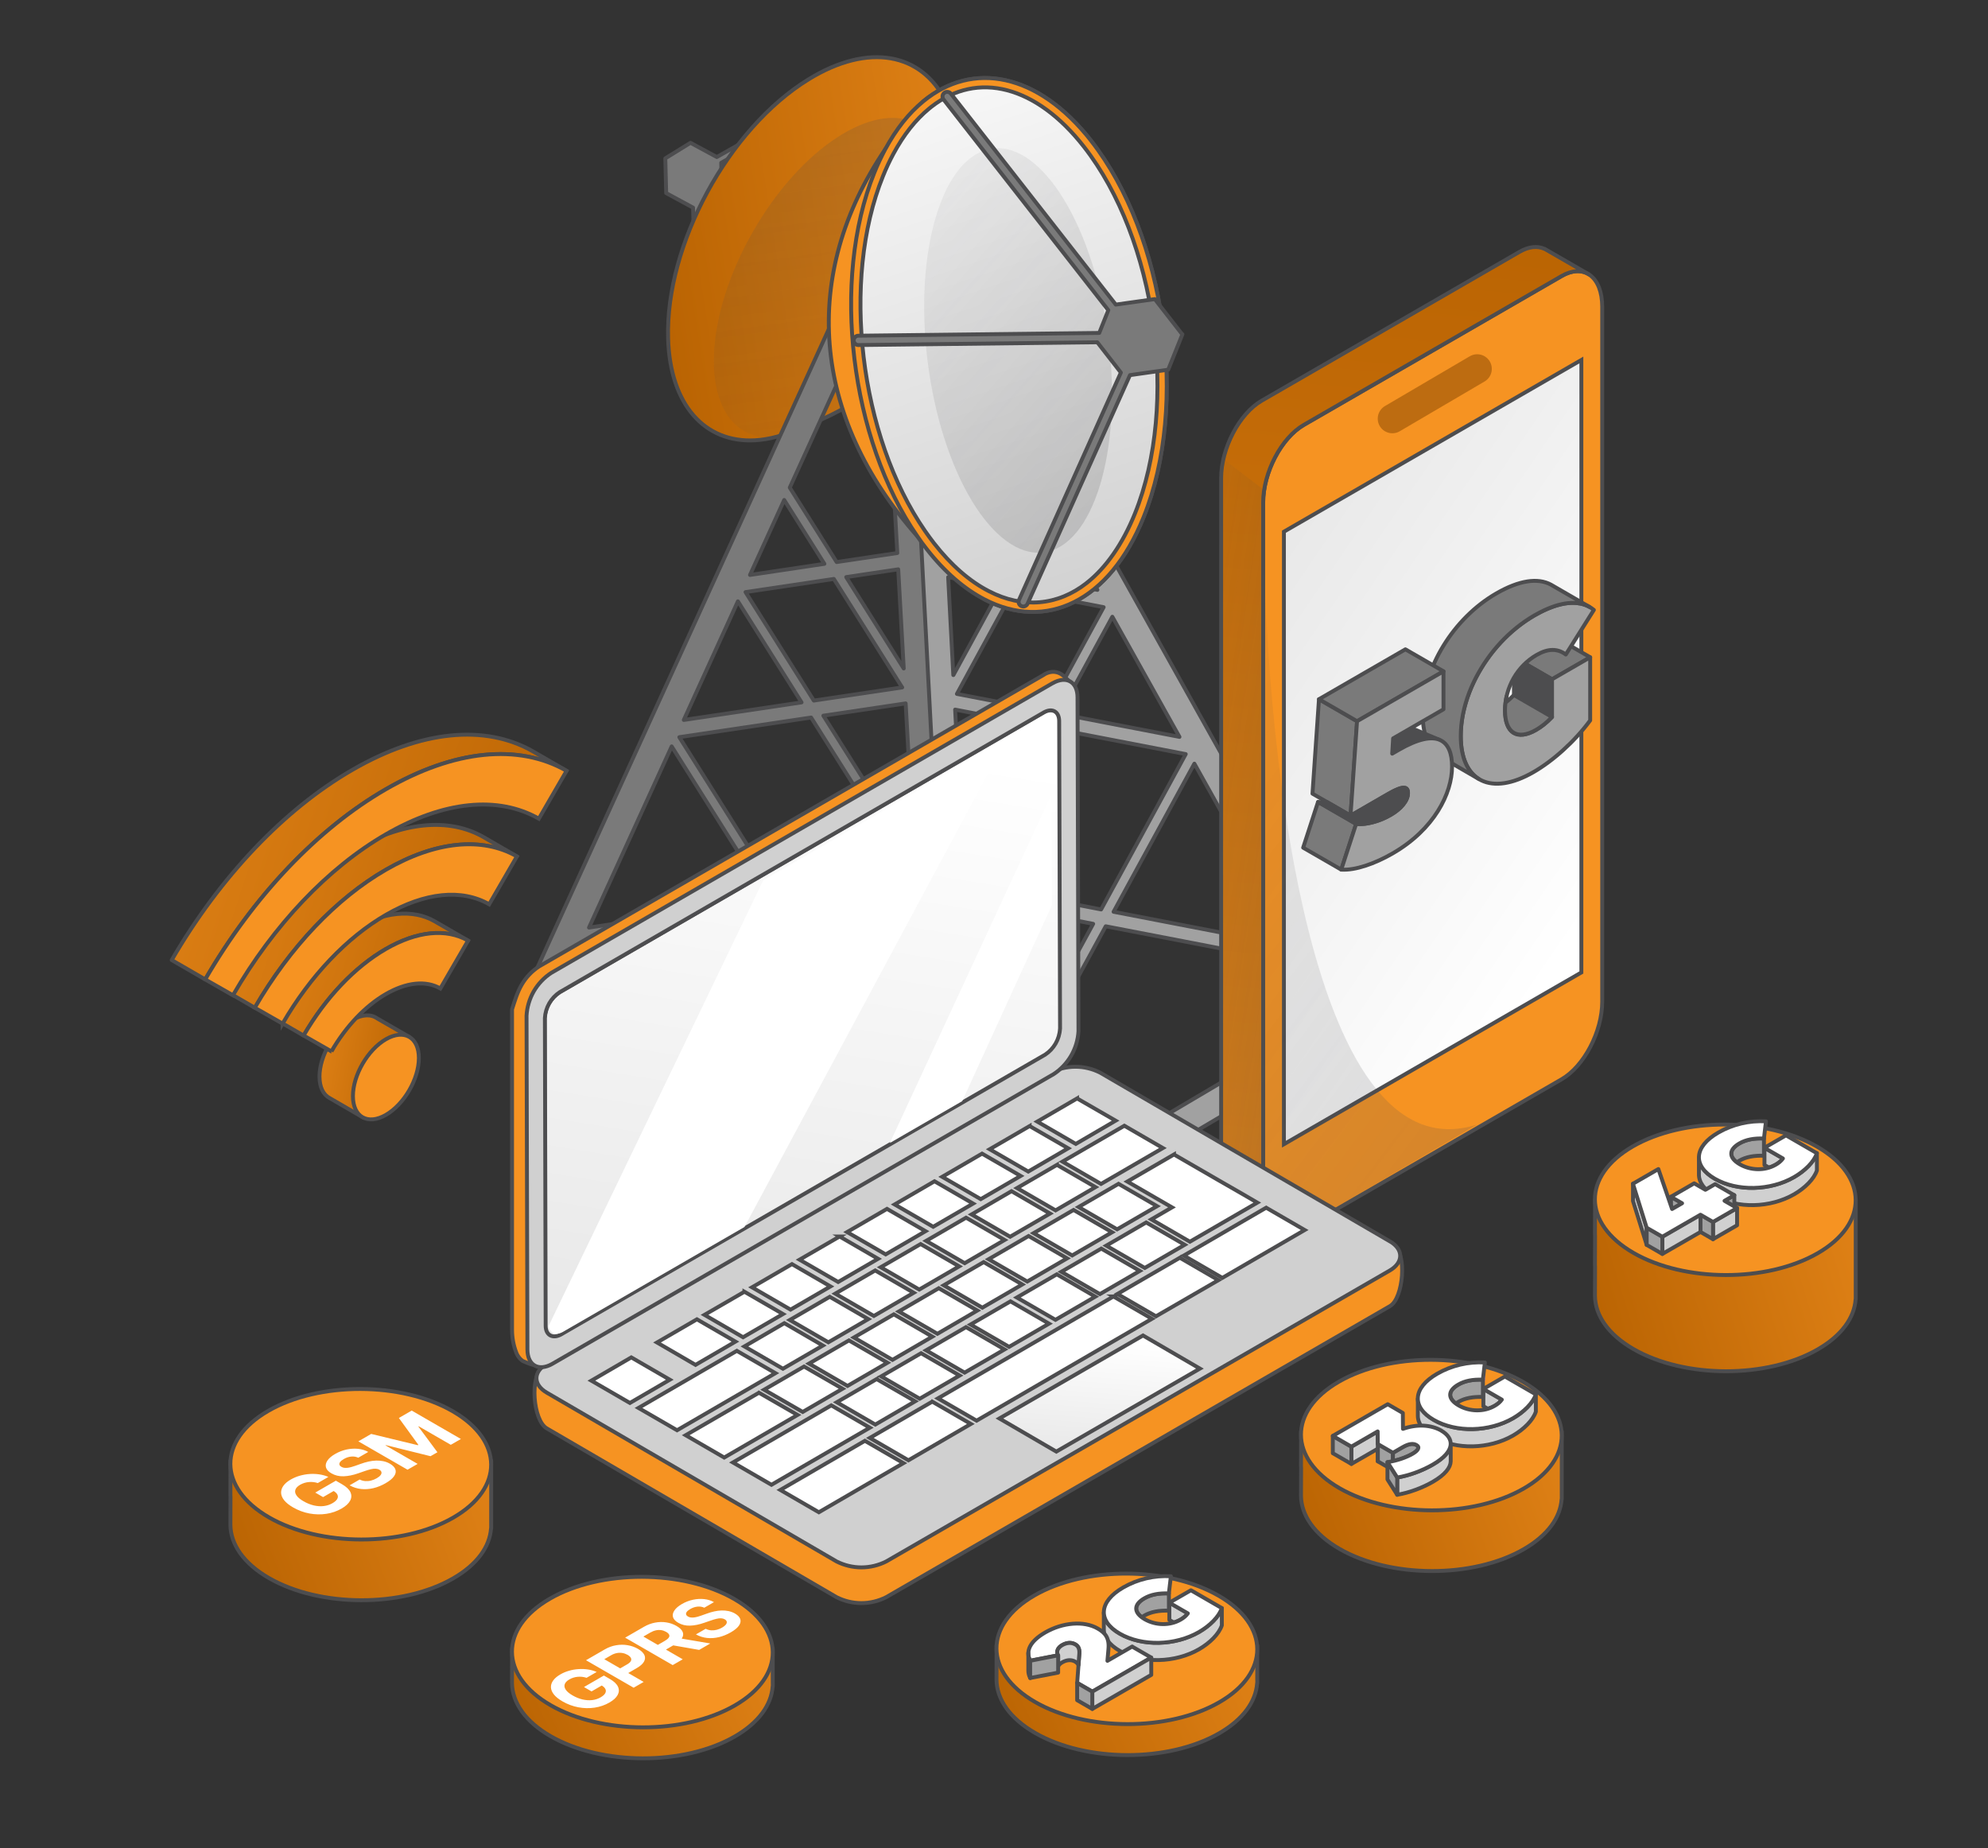 <svg width="270" height="251" viewBox="0 0 270 251" fill="none" xmlns="http://www.w3.org/2000/svg">
<rect x="0" y="0" width="270" height="251" fill="#333333" stroke="none"/>
<g clip-path="url(#clip0_9953_15074)">
<g clip-path="url(#clip1_9953_15074)">
<path d="M120.991 8.531C120.863 8.293 120.55 8.209 120.321 8.346L97.356 21.328L93.778 19.396L90.359 21.509L90.478 26.225L94.127 28.201L94.934 56.38C94.934 56.654 95.172 56.865 95.441 56.857C95.719 56.857 95.926 56.618 95.918 56.349L95.11 28.183L97.298 26.825L117.899 41.633C117.992 41.7 118.093 41.726 118.203 41.726C118.349 41.726 118.499 41.651 118.591 41.523C118.746 41.303 118.702 40.989 118.481 40.835L98.053 26.145L97.951 22.109L120.797 9.202C121.035 9.065 121.119 8.769 120.982 8.531H120.991Z" fill="#7A7A7A" stroke="#4D4D4F" stroke-width="0.529" stroke-linejoin="round"/>
<path d="M102.52 59.799C104.461 59.697 106.556 59.137 108.753 58.096C123.756 52.772 131.67 40.094 130.183 23.282C130.201 22.731 130.201 22.18 130.183 21.637C130.09 18.501 129.473 15.854 128.418 13.732C125.211 7.243 118.012 5.726 109.803 10.781C98.907 17.49 90.38 33.239 90.737 45.943C91.002 55.079 95.793 60.165 102.515 59.799H102.524H102.52Z" fill="url(#paint0_linear_9953_15074)" stroke="#4D4D4F" stroke-width="0.529" stroke-linejoin="round"/>
<path d="M123.694 43.834C130.214 32.324 130.68 20.262 124.734 16.894C118.788 13.526 108.682 20.126 102.161 31.637C95.641 43.147 95.176 55.209 101.122 58.577C107.068 61.945 117.174 55.345 123.694 43.834Z" fill="url(#paint1_linear_9953_15074)" fill-opacity="0.27"/>
<path d="M130.598 170.072L122.847 31.443L119.535 29.423L71.703 134.23L72.947 137.724L128.529 171.545L128.573 171.51V171.563L130.598 170.063V170.072ZM111.828 97.202L123.002 95.534L124.193 116.845L111.824 97.198V97.206L111.828 97.202ZM122.534 93.364L110.531 95.151L101.254 80.417L113.248 78.63L122.525 93.364H122.534ZM114.929 78.379L121.992 77.325L122.741 90.792L114.929 78.383V78.379ZM101.863 78.084L106.504 67.907L111.965 76.579L101.863 78.088V78.084ZM100.218 81.67L108.864 95.398L92.868 97.784L100.218 81.67ZM92.273 100.118L110.161 97.453L123.994 119.422L106.098 122.104L92.264 100.122H92.273V100.118ZM104.426 122.337L79.996 125.981L91.223 101.375L104.426 122.337ZM124.466 121.596L126.288 154.143L107.395 124.146L124.462 121.601L124.466 121.596ZM119.834 38.691L121.868 75.11L113.632 76.337L107.262 66.226L119.826 38.691H119.834ZM75.823 135.121L78.898 128.394L105.718 124.397L126.46 157.332L126.954 166.234L75.823 135.121Z" fill="#7A7A7A" stroke="#4D4D4F" stroke-width="0.529" stroke-linejoin="round"/>
<path d="M126.058 31.077L122.957 32.908L130.156 169.825L132.353 171.408L132.335 171.355L132.38 171.391L184.463 140.618L185.332 137.221L126.063 31.077H126.058ZM160.188 100.083L143.884 96.942L151.074 83.765L160.188 100.083ZM149.892 82.468L142.186 96.606L129.962 94.246L137.669 80.108L149.892 82.468ZM138.749 78.132L143.289 69.812L149.045 80.117L138.749 78.132ZM141.109 98.574L130.827 117.423L129.72 96.377L141.105 98.574H141.109ZM129.472 91.684L128.775 78.388L135.975 79.778L129.486 91.684H129.477H129.472ZM131.312 119.986L142.812 98.905L161.04 102.421L149.548 123.52L131.321 119.986H131.312ZM148.467 125.474L132.768 154.262L131.074 122.117L148.467 125.474ZM162.213 103.717L176.13 128.641L151.242 123.837L162.213 103.717ZM142.336 68.119L137.047 77.819L128.656 76.2L126.764 40.23L142.34 68.114H142.331L142.336 68.119ZM133.394 166.203L132.935 157.411L150.175 125.805L177.507 131.076L181.314 137.892L133.403 166.203H133.394Z" fill="#A1A1A1" stroke="#4D4D4F" stroke-width="0.529" stroke-linejoin="round"/>
<path d="M122.991 33.459L117.812 30.666L122.788 27.601L127.967 30.393L122.991 33.459Z" fill="#2B2B2B"/>
<path d="M148.202 19.136C158.304 32.053 161.484 54.934 155.318 70.241C150.664 81.767 142.026 85.711 133.733 81.419C130.257 78.68 127.213 75.812 124.597 72.844C110.181 56.526 108.712 37.302 120.213 20.297C121.712 18.073 123.437 15.894 125.387 13.759C132.088 8.245 140.95 9.851 148.215 19.136H148.207H148.202Z" fill="#F69322" stroke="#4D4D4F" stroke-width="0.529"/>
<path d="M148.202 19.141C158.304 32.057 161.484 54.938 155.317 70.245C150.668 81.772 142.026 85.716 133.733 81.423C131.011 80.025 128.338 77.744 125.846 74.555C125.413 74.004 124.99 73.435 124.597 72.844C115.497 59.698 112.832 38.105 118.743 23.459C119.193 22.339 119.692 21.28 120.212 20.305C121.695 17.539 123.45 15.351 125.387 13.768C132.088 8.254 140.95 9.859 148.215 19.145L148.206 19.136L148.202 19.141Z" fill="#F69322" stroke="#4D4D4F" stroke-width="0.529"/>
<path d="M147.574 79.191C143.621 82.279 138.914 82.676 134.309 80.294C131.68 78.944 129.17 76.747 126.845 73.774C126.43 73.24 126.029 72.689 125.641 72.129C116.726 59.248 114.207 38.078 119.915 23.94C120.338 22.881 120.815 21.862 121.331 20.905C122.712 18.329 124.348 16.264 126.192 14.747C126.294 14.663 126.386 14.592 126.488 14.509C132.796 9.572 140.736 11.65 147.207 19.921C157.045 32.498 160.15 54.854 154.138 69.755C152.483 73.867 150.212 77.118 147.574 79.187V79.191Z" fill="url(#paint2_linear_9953_15074)" stroke="#4D4D4F" stroke-width="0.529"/>
<path d="M141.725 75.024C148.505 74.169 152.455 61.199 150.547 46.053C148.639 30.907 141.596 19.321 134.816 20.175C128.035 21.029 124.086 34 125.994 49.146C127.902 64.292 134.945 75.878 141.725 75.024Z" fill="url(#paint3_linear_9953_15074)" fill-opacity="0.27"/>
<path d="M160.574 45.423L156.842 40.623L151.54 41.369L129.144 12.722C128.923 12.444 128.526 12.4 128.252 12.611C127.975 12.832 127.93 13.229 128.142 13.503L150.525 42.132L149.294 45.22L116.576 45.595C116.227 45.595 115.941 45.89 115.949 46.239C115.949 46.587 116.245 46.874 116.593 46.865L149.034 46.49L152.232 50.601L138.398 81.48C138.253 81.802 138.398 82.177 138.72 82.318C138.941 82.42 139.188 82.385 139.373 82.235C139.457 82.168 139.519 82.089 139.559 81.996L153.467 50.95L158.659 50.213L160.591 45.396L160.574 45.423Z" fill="#7A7A7A" stroke="#4D4D4F" stroke-width="0.529" stroke-linejoin="round"/>
<path d="M177.072 57.717L212.089 37.5C215.133 35.74 217.603 37.606 217.603 41.668V136.052C217.603 140.11 215.137 144.826 212.093 146.582L177.077 166.798C174.033 168.558 171.562 166.693 171.562 162.63V68.246C171.562 64.188 174.028 59.472 177.072 57.717Z" fill="#F69322" stroke="#4D4D4F" stroke-width="0.529"/>
<path d="M189.102 56.861L200.624 50.099" stroke="#BD6C11" stroke-width="3.97" stroke-linecap="round"/>
<path d="M174.375 72.212L214.773 48.89V132.077L174.375 155.404V72.212Z" fill="white"/>
<path d="M174.375 72.212L214.773 48.89V132.077L174.375 155.404V72.212Z" fill="url(#paint4_linear_9953_15074)" stroke="#4D4D4F" stroke-width="0.529"/>
<path d="M200.621 152.726C177.338 160.252 171.52 99.196 171.52 67.726V160.534L177.907 166.035L200.621 152.726Z" fill="url(#paint5_linear_9953_15074)" fill-opacity="0.27"/>
<path d="M173.514 167.112C172.319 166.459 171.551 164.88 171.556 162.626V68.242C171.556 64.184 174.022 59.468 177.066 57.712L212.082 37.496C213.511 36.671 214.813 36.64 215.792 37.266L209.771 33.79L209.762 33.803C208.822 33.371 207.649 33.472 206.374 34.205L171.357 54.422C168.314 56.182 165.848 60.897 165.848 64.951V159.335C165.848 161.562 166.593 163.133 167.767 163.795L173.51 167.112H173.514Z" fill="url(#paint6_linear_9953_15074)" stroke="#4D4D4F" stroke-width="0.529" stroke-linejoin="round"/>
<path d="M165.828 62.08L171.523 66.456V159.119L165.828 156.079V62.075V62.08Z" fill="url(#paint7_linear_9953_15074)" fill-opacity="0.27"/>
<path d="M215.97 89.271L210.796 86.284L205.621 89.271L210.796 92.257L215.97 89.271Z" fill="#7A7A7A" stroke="#4D4D4F" stroke-width="0.529" stroke-linejoin="round"/>
<path d="M205.615 94.397C205.227 94.802 204.848 95.146 204.469 95.442C204.504 95.146 204.557 94.855 204.623 94.564C204.482 95.191 204.402 95.835 204.402 96.492C204.402 99.531 206.07 100.599 208.62 99.13C209.352 98.706 210.058 98.155 210.79 97.383L205.615 94.397Z" fill="url(#paint8_linear_9953_15074)"/>
<path d="M205.617 94.397V89.267L210.792 92.253V97.383L205.617 94.397Z" fill="#4D4D4F" stroke="#4D4D4F" stroke-width="0.529" stroke-linejoin="round"/>
<path d="M210.795 92.257L215.969 89.27V97.846C213.821 100.766 210.87 103.369 208.267 104.868C202.559 108.159 198.395 106.192 198.395 99.968C198.395 93.743 202.559 86.959 208.39 83.593C211.875 81.581 214.677 81.356 216.472 82.839L212.661 88.895C211.549 88.062 210.261 88.048 208.695 88.953C206.066 90.47 204.403 93.373 204.403 96.5C204.403 99.628 206.07 100.607 208.62 99.138C209.352 98.715 210.058 98.163 210.79 97.391V92.261L210.795 92.257Z" fill="#A1A1A1" stroke="#4D4D4F" stroke-width="0.529" stroke-linejoin="round"/>
<path d="M205.615 94.397C205.227 94.802 204.848 95.146 204.469 95.442C204.504 95.146 204.557 94.855 204.623 94.564C204.482 95.191 204.402 95.835 204.402 96.492C204.402 99.531 206.07 100.599 208.62 99.13C209.352 98.706 210.058 98.155 210.79 97.383L205.615 94.397Z" fill="#7A7A7A" stroke="#4D4D4F" stroke-width="0.529" stroke-linejoin="round"/>
<path d="M214.53 81.961C214.6 81.975 214.671 81.983 214.741 82.001C214.852 82.028 214.953 82.058 215.063 82.089C215.103 82.103 215.143 82.111 215.178 82.124C215.293 82.164 215.399 82.208 215.504 82.252C215.54 82.27 215.575 82.283 215.61 82.301C215.703 82.345 215.791 82.389 215.884 82.438L215.518 82.226L210.648 79.412C208.857 78.437 206.307 78.816 203.215 80.603C197.383 83.973 193.219 90.749 193.219 96.977C193.219 100.083 194.255 102.13 195.998 102.99L200.863 105.809C199.306 104.865 198.393 102.88 198.393 99.964C198.393 98.001 198.808 95.985 199.553 94.039C199.58 93.973 199.606 93.907 199.633 93.841C199.69 93.7 199.747 93.558 199.805 93.417C199.836 93.342 199.871 93.263 199.906 93.188C199.964 93.056 200.021 92.923 200.083 92.795C200.118 92.72 200.153 92.641 200.193 92.566C200.255 92.434 200.321 92.301 200.387 92.173C200.427 92.103 200.458 92.028 200.497 91.957C200.568 91.82 200.643 91.679 200.722 91.543C200.758 91.485 200.788 91.419 200.824 91.362C200.916 91.198 201.009 91.04 201.106 90.876C201.128 90.841 201.146 90.806 201.168 90.771C201.41 90.365 201.671 89.968 201.949 89.575C201.953 89.571 201.957 89.558 201.962 89.553C202.09 89.368 202.227 89.187 202.359 89.006C202.381 88.98 202.399 88.953 202.421 88.922C202.544 88.763 202.668 88.6 202.796 88.442C202.822 88.411 202.844 88.38 202.871 88.349C202.999 88.19 203.126 88.04 203.259 87.886C203.281 87.859 203.303 87.833 203.325 87.806C203.466 87.643 203.612 87.48 203.762 87.321C203.775 87.308 203.784 87.294 203.797 87.281C205.147 85.83 206.7 84.564 208.385 83.589C208.667 83.426 208.941 83.28 209.214 83.139C209.893 82.791 210.542 82.517 211.164 82.314C211.177 82.314 211.19 82.305 211.199 82.301C211.349 82.252 211.499 82.208 211.64 82.169C211.645 82.169 211.649 82.169 211.653 82.169C212.258 82.001 212.836 81.908 213.369 81.886C213.497 81.882 213.625 81.882 213.749 81.886C213.921 81.886 214.093 81.904 214.256 81.926C214.344 81.935 214.424 81.953 214.512 81.97L214.521 81.961H214.53Z" fill="#7A7A7A" stroke="#4D4D4F" stroke-width="0.529" stroke-linejoin="round"/>
<path d="M179.136 94.97L184.311 97.956L183.428 110.78L178.254 107.793L179.136 94.97Z" fill="#7A7A7A" stroke="#4D4D4F" stroke-width="0.529" stroke-linejoin="round"/>
<path d="M179.009 108.918L184.183 111.904L182.163 118.115L176.988 115.129L179.009 108.918Z" fill="#7A7A7A" stroke="#4D4D4F" stroke-width="0.529" stroke-linejoin="round"/>
<path d="M190.875 88.189L196.05 91.176L184.311 97.952L179.137 94.965L190.875 88.189Z" fill="#7A7A7A" stroke="#4D4D4F" stroke-width="0.529" stroke-linejoin="round"/>
<path d="M195.439 100.458L191.654 98.874L189.206 100.286L189.082 102.359L189.991 101.834C192.518 100.374 194.283 100.025 195.439 100.458Z" fill="#4D4D4F" stroke="#4D4D4F" stroke-width="0.529" stroke-linejoin="round"/>
<path d="M197.211 104.123C197.211 107.745 194.79 112.65 189.13 115.915C186.708 117.313 184.053 118.239 182.16 118.111L184.181 111.905C185.698 112.042 187.414 111.517 188.901 110.656C190.237 109.884 191.225 108.764 191.225 107.723C191.225 106.854 190.696 106.58 188.548 107.82L183.422 110.78L184.308 97.956L196.047 91.181V96.337L189.205 100.286L189.081 102.359L189.99 101.834C195.218 98.817 197.211 100.533 197.211 104.123Z" fill="#A1A1A1" stroke="#4D4D4F" stroke-width="0.529" stroke-linejoin="round"/>
<path d="M185.614 111.852C186.011 111.79 186.412 111.697 186.818 111.574C186.858 111.561 186.893 111.552 186.933 111.538C187.048 111.499 187.162 111.464 187.277 111.424C187.387 111.384 187.493 111.344 187.603 111.3C187.705 111.261 187.806 111.216 187.903 111.172C188.018 111.124 188.133 111.066 188.243 111.014C188.3 110.987 188.358 110.956 188.411 110.93C188.578 110.846 188.741 110.758 188.905 110.661C190.241 109.889 191.229 108.768 191.229 107.727C191.229 107.661 191.229 107.604 191.221 107.542C191.221 107.529 191.221 107.511 191.216 107.498C191.212 107.454 191.199 107.41 191.19 107.37C191.19 107.357 191.185 107.348 191.181 107.335C191.146 107.233 191.093 107.154 191.022 107.096C191.022 107.096 191.013 107.092 191.009 107.088C190.969 107.061 190.929 107.039 190.885 107.021H190.877C190.771 106.986 190.638 106.982 190.475 107.004H190.457C190.378 107.017 190.29 107.035 190.193 107.061C189.796 107.176 189.271 107.414 188.565 107.824L183.439 110.784L180.192 108.909C179.795 108.953 179.403 108.958 179.023 108.927L184.198 111.913C184.661 111.958 185.142 111.931 185.627 111.856L185.614 111.852Z" fill="#4D4D4F" stroke="#4D4D4F" stroke-width="0.529" stroke-linejoin="round"/>
<path d="M176.709 194.435L176.695 199.063V199.12C176.695 199.19 176.7 199.257 176.709 199.327L176.695 203.099V203.156C176.726 205.763 178.464 208.366 181.918 210.36C188.853 214.365 200.066 214.387 206.961 210.404C210.212 208.525 211.924 206.094 212.091 203.619H212.109V194.413H176.713V194.426L176.709 194.435Z" fill="url(#paint9_linear_9953_15074)"/>
<path d="M176.709 194.435L176.695 199.063V199.12C176.695 199.19 176.7 199.257 176.709 199.327L176.695 203.099V203.156C176.726 205.763 178.464 208.366 181.918 210.36C188.853 214.365 200.066 214.387 206.961 210.404C210.212 208.525 211.924 206.094 212.091 203.619H212.109V194.413H176.713V194.426L176.709 194.435Z" fill="url(#paint10_linear_9953_15074)" stroke="#4D4D4F" stroke-width="0.529" stroke-linejoin="round"/>
<path d="M206.96 202.16C200.065 206.143 188.856 206.117 181.917 202.116C174.983 198.11 174.943 191.639 181.838 187.66C188.733 183.681 199.942 183.703 206.881 187.704C213.815 191.709 213.855 198.181 206.96 202.16Z" fill="#F69322" stroke="#4D4D4F" stroke-width="0.529"/>
<path d="M201.672 185.053V187.4L201.398 189.733V187.386L201.672 185.053Z" fill="url(#paint11_linear_9953_15074)"/>
<path style="mix-blend-mode:multiply" d="M201.672 185.053V187.4L201.398 189.733V187.386L201.672 185.053Z" fill="url(#paint12_linear_9953_15074)"/>
<path d="M205.5 192.622C202.276 194.484 197.776 194.612 194.724 192.847C193.303 192.027 192.593 191.021 192.566 189.993V192.287C192.566 193.332 193.277 194.356 194.724 195.194C197.776 196.954 202.271 196.831 205.5 194.969C206.969 194.118 208.2 192.9 208.593 191.727V189.38C208.2 190.553 206.969 191.771 205.5 192.622Z" fill="#D0D0D0" stroke="#4D4D4F" stroke-width="0.529" stroke-linejoin="round"/>
<path d="M200.987 187.382H200.877C199.761 187.395 198.839 187.607 198.067 188.052C196.726 188.824 196.607 189.79 197.719 190.624C197.825 190.549 197.939 190.474 198.067 190.399C198.949 189.892 200.048 189.685 201.402 189.733V187.386C201.257 187.382 201.124 187.382 200.987 187.382Z" fill="url(#paint13_linear_9953_15074)"/>
<path d="M202.074 191.339C202.396 191.242 202.704 191.109 202.991 190.946C203.406 190.708 203.737 190.439 203.979 190.095L201.465 188.644V190.99L202.074 191.339Z" fill="#D0D0D0" stroke="#4D4D4F" stroke-width="0.529" stroke-linejoin="round"/>
<path d="M200.987 187.382H200.877C199.761 187.395 198.839 187.607 198.067 188.052C196.726 188.824 196.607 189.79 197.719 190.624C197.825 190.549 197.939 190.474 198.067 190.399C198.949 189.892 200.048 189.685 201.402 189.733V187.386C201.257 187.382 201.124 187.382 200.987 187.382Z" fill="#A1A1A1" stroke="#4D4D4F" stroke-width="0.529" stroke-linejoin="round"/>
<path d="M201.465 188.643L204.389 186.953L208.589 189.38C208.196 190.553 206.965 191.771 205.497 192.622C202.272 194.483 197.772 194.611 194.72 192.847C191.667 191.087 191.883 188.489 195.183 186.583C197.155 185.445 199.418 184.924 201.668 185.052L201.394 187.386C200.044 187.328 198.946 187.536 198.059 188.052C196.573 188.908 196.581 189.997 198.116 190.888C199.607 191.748 201.544 191.779 202.982 190.946C203.397 190.707 203.728 190.438 203.97 190.094L201.456 188.643H201.46H201.465Z" fill="white" stroke="#4D4D4F" stroke-width="0.529" stroke-linejoin="round"/>
<path d="M181.016 195.026V197.373L183.539 198.829V196.491L181.016 195.031V195.026Z" fill="url(#paint14_linear_9953_15074)"/>
<path d="M187.125 196.138V198.476L189.181 199.667V197.32L187.125 196.138Z" fill="url(#paint15_linear_9953_15074)"/>
<path d="M187.125 196.138V198.476L189.181 199.667V197.32L187.125 196.138Z" fill="#A1A1A1" stroke="#4D4D4F" stroke-width="0.529" stroke-linejoin="round"/>
<path d="M188.438 198.586V200.933L189.761 203.019V200.672L188.438 198.586Z" fill="url(#paint16_linear_9953_15074)"/>
<path d="M192.377 196.261C191.949 196.014 191.367 196.058 190.511 196.548L189.184 197.316V198.436C190.229 198.207 191.16 197.841 191.839 197.448C192.598 197.007 192.885 196.552 192.373 196.257H192.377V196.261Z" fill="url(#paint17_linear_9953_15074)"/>
<path d="M187.108 194.427L183.539 196.491V198.829L187.108 196.774L187.125 198.476V196.138L187.108 194.427Z" fill="#D0D0D0" stroke="#4D4D4F" stroke-width="0.529" stroke-linejoin="round"/>
<path d="M194.596 198.912C193.229 199.702 191.429 200.399 189.762 200.668V203.015C191.425 202.741 193.225 202.049 194.596 201.259C196.295 200.275 197.001 199.318 197.027 198.484V196.138C196.996 196.971 196.295 197.929 194.596 198.912Z" fill="#D0D0D0" stroke="#4D4D4F" stroke-width="0.529" stroke-linejoin="round"/>
<path d="M181.016 195.026V197.373L183.539 198.829V196.491L181.016 195.031V195.026Z" fill="#A1A1A1" stroke="#4D4D4F" stroke-width="0.529" stroke-linejoin="round"/>
<path d="M188.438 198.586V200.933L189.761 203.019V200.672L188.438 198.586Z" fill="#A1A1A1" stroke="#4D4D4F" stroke-width="0.529" stroke-linejoin="round"/>
<path style="mix-blend-mode:multiply" opacity="0.5" d="M192.377 196.261C191.949 196.014 191.367 196.058 190.511 196.548L189.184 197.316V198.436C190.229 198.207 191.16 197.841 191.839 197.448C192.598 197.007 192.885 196.552 192.373 196.257H192.377V196.261Z" fill="url(#paint18_linear_9953_15074)"/>
<path d="M192.377 196.261C191.949 196.014 191.367 196.058 190.511 196.548L189.184 197.316V198.436C190.229 198.207 191.16 197.841 191.839 197.448C192.598 197.007 192.885 196.552 192.373 196.257H192.377V196.261Z" fill="#A1A1A1" stroke="#4D4D4F" stroke-width="0.529" stroke-linejoin="round"/>
<path d="M195.758 194.312C197.461 195.296 197.792 197.069 194.598 198.917C193.23 199.707 191.431 200.404 189.763 200.673L188.435 198.586C189.785 198.379 191.003 197.938 191.845 197.453C192.604 197.012 192.891 196.557 192.375 196.262C191.947 196.015 191.364 196.059 190.509 196.548L189.181 197.316L187.125 196.125L187.108 194.413L183.539 196.478L181.016 195.022L188.471 190.717L190.526 191.908L190.544 194.065C192.498 193.377 194.386 193.518 195.767 194.308L195.758 194.312Z" fill="white" stroke="#4D4D4F" stroke-width="0.529" stroke-linejoin="round"/>
<path d="M31.306 198.397L31.293 203.024V203.081C31.293 203.152 31.297 203.218 31.306 203.289L31.293 207.06V207.118C31.324 209.725 33.062 212.327 36.516 214.321C43.45 218.327 54.664 218.349 61.559 214.365C64.81 212.486 66.521 210.056 66.689 207.581H66.707V198.379H31.311V198.392L31.306 198.397Z" fill="url(#paint19_linear_9953_15074)"/>
<path d="M31.306 198.397L31.293 203.024V203.081C31.293 203.152 31.297 203.218 31.306 203.289L31.293 207.06V207.118C31.324 209.725 33.062 212.327 36.516 214.321C43.45 218.327 54.664 218.349 61.559 214.365C64.81 212.486 66.521 210.056 66.689 207.581H66.707V198.379H31.311V198.392L31.306 198.397Z" fill="url(#paint20_linear_9953_15074)" stroke="#4D4D4F" stroke-width="0.529" stroke-linejoin="round"/>
<path d="M61.558 206.121C54.663 210.1 43.454 210.078 36.515 206.077C29.58 202.071 29.541 195.6 36.435 191.621C43.33 187.642 54.539 187.664 61.478 191.665C68.413 195.67 68.452 202.142 61.558 206.121Z" fill="#F69322" stroke="#4D4D4F" stroke-width="0.529"/>
<path d="M170.749 228.204V223.466H135.353L135.34 228.093V228.151C135.371 230.758 137.109 233.36 140.563 235.354C147.497 239.36 158.711 239.382 165.606 235.398C168.857 233.519 170.568 231.088 170.736 228.614H170.753V228.186V228.199L170.749 228.204Z" fill="url(#paint21_linear_9953_15074)"/>
<path d="M170.749 228.204V223.466H135.353L135.34 228.093V228.151C135.371 230.758 137.109 233.36 140.563 235.354C147.497 239.36 158.711 239.382 165.606 235.398C168.857 233.519 170.568 231.088 170.736 228.614H170.753V228.186V228.199L170.749 228.204Z" fill="url(#paint22_linear_9953_15074)" stroke="#4D4D4F" stroke-width="0.529" stroke-linejoin="round"/>
<path d="M165.604 231.194C158.71 235.173 147.501 235.151 140.562 231.15C133.627 227.144 133.588 220.673 140.482 216.694C147.377 212.715 158.586 212.737 165.525 216.738C172.46 220.744 172.499 227.215 165.604 231.194Z" fill="#F69322" stroke="#4D4D4F" stroke-width="0.529"/>
<path d="M162.852 221.649C159.627 223.51 155.128 223.638 152.075 221.874C150.655 221.053 149.944 220.047 149.918 219.019V221.313C149.918 222.359 150.628 223.382 152.075 224.22C155.128 225.98 159.623 225.857 162.852 223.995C164.321 223.144 165.552 221.926 165.944 220.753V218.406C165.552 219.58 164.321 220.797 162.852 221.649Z" fill="#D0D0D0" stroke="#4D4D4F" stroke-width="0.529" stroke-linejoin="round"/>
<path d="M158.339 216.407H158.229C157.113 216.42 156.191 216.632 155.419 217.078C154.078 217.85 153.959 218.816 155.07 219.65C155.176 219.575 155.291 219.5 155.419 219.425C156.301 218.917 157.399 218.71 158.754 218.758V216.412C158.608 216.407 158.476 216.407 158.339 216.407Z" fill="url(#paint23_linear_9953_15074)"/>
<path d="M158.339 216.407H158.229C157.113 216.42 156.191 216.632 155.419 217.078C154.078 217.85 153.959 218.816 155.07 219.65C155.176 219.575 155.291 219.5 155.419 219.425C156.301 218.917 157.399 218.71 158.754 218.758V216.412C158.608 216.407 158.476 216.407 158.339 216.407Z" fill="#A1A1A1" stroke="#4D4D4F" stroke-width="0.529" stroke-linejoin="round"/>
<path d="M159.425 220.364C159.747 220.267 160.056 220.135 160.343 219.972C160.757 219.733 161.088 219.464 161.331 219.12L158.816 217.669V220.016L159.425 220.364Z" fill="#D0D0D0" stroke="#4D4D4F" stroke-width="0.529" stroke-linejoin="round"/>
<path d="M158.82 217.67L161.745 215.985L165.944 218.411C165.552 219.584 164.321 220.802 162.852 221.653C159.627 223.515 155.128 223.643 152.075 221.878C149.023 220.114 149.239 217.52 152.538 215.614C154.51 214.476 156.773 213.955 159.023 214.083L158.75 216.417C157.4 216.36 156.301 216.567 155.415 217.083C153.928 217.939 153.937 219.028 155.472 219.92C156.963 220.78 158.9 220.811 160.338 219.977C160.752 219.739 161.083 219.47 161.326 219.125L158.811 217.674H158.816L158.82 217.67Z" fill="white" stroke="#4D4D4F" stroke-width="0.529" stroke-linejoin="round"/>
<path d="M153.766 223.638L156.36 225.133L148.354 229.756L146.298 228.565L146.594 224.56C146.638 223.797 146.355 223.514 146.016 223.316C145.535 223.038 144.909 223.056 144.265 223.426C143.665 223.775 143.422 224.291 143.718 224.807L139.915 225.548C139.28 224.339 139.787 222.972 141.944 221.723C144.313 220.356 147.202 220.096 149.09 221.185C150.065 221.75 150.692 222.403 150.542 224L150.405 225.57L153.775 223.625V223.638H153.766Z" fill="white" stroke="#4D4D4F" stroke-width="0.529" stroke-linejoin="round"/>
<path d="M146.297 228.574V230.921L148.353 232.103V229.756L146.297 228.574Z" fill="url(#paint24_linear_9953_15074)"/>
<path d="M156.358 225.133V227.48L148.352 232.103V229.756L156.358 225.133Z" fill="#D0D0D0" stroke="#4D4D4F" stroke-width="0.529" stroke-linejoin="round"/>
<path d="M139.91 225.561V227.899L143.713 227.167V224.82L139.91 225.561Z" fill="url(#paint25_linear_9953_15074)"/>
<path d="M146.01 223.333C145.529 223.055 144.903 223.073 144.259 223.443C143.659 223.792 143.416 224.308 143.712 224.824V226.297C143.826 226.108 144.007 225.927 144.259 225.781C144.898 225.411 145.529 225.393 146.01 225.671C146.195 225.781 146.363 225.914 146.473 226.139L146.588 224.568C146.636 223.805 146.35 223.523 146.01 223.324V223.333Z" fill="#D0D0D0" stroke="#4D4D4F" stroke-width="0.529" stroke-linejoin="round"/>
<path d="M139.909 225.561C139.728 225.222 139.648 224.869 139.662 224.511V224.489V226.889C139.662 227.237 139.741 227.577 139.917 227.904V225.557H139.913L139.909 225.561Z" fill="#D0D0D0" stroke="#4D4D4F" stroke-width="0.529" stroke-linejoin="round"/>
<path d="M146.293 228.569V230.916L148.349 232.103V229.756L146.293 228.569Z" fill="#A1A1A1" stroke="#4D4D4F" stroke-width="0.529" stroke-linejoin="round"/>
<path d="M139.91 225.561V227.903L143.713 227.171V224.824L139.91 225.565V225.561Z" fill="#A1A1A1" stroke="#4D4D4F" stroke-width="0.529" stroke-linejoin="round"/>
<path d="M104.948 228.645V223.907H69.552L69.539 228.535V228.592C69.57 231.199 71.308 233.802 74.762 235.796C81.697 239.801 92.91 239.823 99.805 235.84C103.056 233.961 104.767 231.53 104.935 229.055H104.953V228.627V228.641L104.948 228.645Z" fill="url(#paint26_linear_9953_15074)"/>
<path d="M104.948 228.645V223.907H69.552L69.539 228.535V228.592C69.57 231.199 71.308 233.802 74.762 235.796C81.697 239.801 92.91 239.823 99.805 235.84C103.056 233.961 104.767 231.53 104.935 229.055H104.953V228.627V228.641L104.948 228.645Z" fill="url(#paint27_linear_9953_15074)" stroke="#4D4D4F" stroke-width="0.529" stroke-linejoin="round"/>
<path d="M99.804 231.631C92.909 235.615 81.7 235.588 74.761 231.587C67.826 227.582 67.787 221.111 74.681 217.132C81.576 213.153 92.785 213.175 99.724 217.176C106.659 221.181 106.699 227.653 99.804 231.631Z" fill="#F69322" stroke="#4D4D4F" stroke-width="0.529"/>
<path d="M216.634 162.952L216.621 167.58V167.637C216.621 167.708 216.626 167.783 216.634 167.849L216.621 171.744V171.801C216.621 171.872 216.626 171.947 216.634 172.013L216.621 175.961V176.018C216.652 178.625 218.39 181.228 221.844 183.222C228.779 187.227 239.992 187.25 246.887 183.266C250.138 181.387 251.849 178.956 252.017 176.482H252.035V162.926H216.639V162.943L216.634 162.952Z" fill="url(#paint28_linear_9953_15074)"/>
<path d="M216.634 162.952L216.621 167.58V167.637C216.621 167.708 216.626 167.783 216.634 167.849L216.621 171.744V171.801C216.621 171.872 216.626 171.947 216.634 172.013L216.621 175.961V176.018C216.652 178.625 218.39 181.228 221.844 183.222C228.779 187.227 239.992 187.25 246.887 183.266C250.138 181.387 251.849 178.956 252.017 176.482H252.035V162.926H216.639V162.943L216.634 162.952Z" fill="url(#paint29_linear_9953_15074)" stroke="#4D4D4F" stroke-width="0.529" stroke-linejoin="round"/>
<path d="M246.882 170.204C239.987 174.183 228.778 174.161 221.839 170.16C214.905 166.154 214.865 159.683 221.76 155.704C228.654 151.725 239.864 151.747 246.802 155.748C253.737 159.753 253.777 166.225 246.882 170.204Z" fill="#F69322" stroke="#4D4D4F" stroke-width="0.529"/>
<path d="M243.672 159.859C240.447 161.721 235.948 161.849 232.895 160.084C231.475 159.264 230.765 158.258 230.738 157.23V159.524C230.738 160.57 231.449 161.593 232.895 162.431C235.944 164.196 240.443 164.068 243.672 162.206C245.141 161.355 246.372 160.137 246.764 158.964V156.617C246.372 157.791 245.141 159.008 243.672 159.859Z" fill="#D0D0D0" stroke="#4D4D4F" stroke-width="0.529" stroke-linejoin="round"/>
<path style="mix-blend-mode:multiply" opacity="0.75" d="M239.159 154.619H239.049C237.933 154.632 237.011 154.844 236.239 155.29C234.898 156.062 234.779 157.028 235.891 157.861C235.996 157.786 236.111 157.711 236.239 157.636C237.121 157.129 238.22 156.922 239.574 156.97V154.624C239.428 154.619 239.296 154.619 239.159 154.619Z" fill="url(#paint30_linear_9953_15074)"/>
<path d="M239.159 154.619H239.049C237.933 154.632 237.011 154.844 236.239 155.29C234.898 156.066 234.779 157.028 235.891 157.861C235.996 157.786 236.111 157.711 236.239 157.636C237.121 157.129 238.22 156.922 239.574 156.97V154.624C239.428 154.619 239.296 154.619 239.159 154.619Z" fill="#A1A1A1" stroke="#4D4D4F" stroke-width="0.529" stroke-linejoin="round"/>
<path d="M240.249 158.576C240.571 158.479 240.88 158.347 241.167 158.184C241.582 157.945 241.912 157.676 242.155 157.332L239.641 155.881V158.228L240.249 158.576Z" fill="#D0D0D0" stroke="#4D4D4F" stroke-width="0.529" stroke-linejoin="round"/>
<path d="M239.64 155.886L242.565 154.2L246.765 156.627C246.372 157.8 245.141 159.018 243.672 159.869C240.448 161.731 235.948 161.858 232.896 160.094C229.843 158.329 230.059 155.736 233.359 153.83C235.331 152.692 237.594 152.171 239.843 152.299L239.57 154.633C238.216 154.575 237.122 154.783 236.235 155.299C234.748 156.155 234.757 157.244 236.292 158.135C237.783 158.996 239.72 159.026 241.158 158.193C241.573 157.954 241.903 157.685 242.146 157.341L239.632 155.89H239.636L239.64 155.886Z" fill="white" stroke="#4D4D4F" stroke-width="0.529" stroke-linejoin="round"/>
<path d="M230.953 164.977V167.323L232.651 168.307V165.96L230.953 164.977Z" fill="url(#paint31_linear_9953_15074)"/>
<path d="M225.771 167.968V170.306L223.645 169.079V166.732L225.771 167.963V167.968Z" fill="url(#paint32_linear_9953_15074)"/>
<path d="M230.953 164.977V167.323L225.77 170.31V167.972L230.953 164.981V164.977Z" fill="#D0D0D0" stroke="#4D4D4F" stroke-width="0.529" stroke-linejoin="round"/>
<path d="M221.785 160.769V163.115L223.647 169.084V166.737L221.785 160.769Z" fill="#D0D0D0" stroke="#4D4D4F" stroke-width="0.529" stroke-linejoin="round"/>
<path d="M235.921 164.068V166.415L232.652 168.303V165.956L235.921 164.068Z" fill="#D0D0D0" stroke="#4D4D4F" stroke-width="0.529" stroke-linejoin="round"/>
<path d="M227.1 164.201L228.459 163.42L226.941 162.542V163.729L227.105 164.201H227.1Z" fill="url(#paint33_linear_9953_15074)"/>
<path d="M235.546 163.856V162.325L234.223 163.088L235.546 163.856Z" fill="url(#paint34_linear_9953_15074)"/>
<path d="M230.953 164.977V167.323L232.651 168.307V165.96L230.953 164.977Z" fill="#A1A1A1" stroke="#4D4D4F" stroke-width="0.529" stroke-linejoin="round"/>
<path d="M225.771 167.968V170.306L223.645 169.079V166.732L225.771 167.963V167.968Z" fill="#A1A1A1" stroke="#4D4D4F" stroke-width="0.529" stroke-linejoin="round"/>
<path d="M227.104 164.201L228.463 163.42L226.945 162.542V163.724L227.109 164.196L227.104 164.201Z" fill="#A1A1A1" stroke="#4D4D4F" stroke-width="0.529" stroke-linejoin="round"/>
<path d="M235.546 163.856V162.325L234.223 163.088L235.546 163.856Z" fill="#A1A1A1" stroke="#4D4D4F" stroke-width="0.529" stroke-linejoin="round"/>
<path d="M235.545 162.326L234.217 163.094L235.92 164.077L232.651 165.965L230.948 164.982L225.765 167.972L223.639 166.742L221.777 160.773L225.231 158.779L227.093 164.205L228.452 163.424L226.93 162.547L230.097 160.716L231.614 161.594L232.942 160.826L235.536 162.322H235.541L235.545 162.326Z" fill="white" stroke="#4D4D4F" stroke-width="0.529" stroke-linejoin="round"/>
<path d="M79.651 227.872C79.453 227.811 79.254 227.766 79.056 227.744C78.857 227.722 78.659 227.718 78.46 227.74C78.262 227.758 78.068 227.793 77.878 227.855C77.688 227.912 77.507 227.991 77.326 228.097C76.996 228.287 76.788 228.503 76.7 228.741C76.616 228.98 76.66 229.231 76.837 229.491C77.009 229.752 77.322 230.012 77.772 230.272C78.222 230.532 78.672 230.713 79.126 230.819C79.581 230.921 80.013 230.951 80.432 230.903C80.847 230.854 81.226 230.731 81.566 230.532C81.874 230.356 82.086 230.171 82.192 229.981C82.302 229.787 82.311 229.602 82.227 229.416C82.144 229.231 81.963 229.059 81.689 228.9L82.007 228.763L80.339 229.725L79.312 229.13L82.016 227.568L82.832 228.04C83.401 228.366 83.767 228.719 83.935 229.094C84.102 229.469 84.085 229.84 83.886 230.21C83.683 230.581 83.313 230.921 82.77 231.234C82.166 231.582 81.5 231.816 80.772 231.926C80.044 232.037 79.303 232.023 78.553 231.882C77.803 231.741 77.084 231.476 76.405 231.084C75.88 230.779 75.487 230.466 75.231 230.144C74.971 229.818 74.839 229.491 74.825 229.169C74.812 228.847 74.918 228.534 75.134 228.234C75.35 227.939 75.672 227.665 76.1 227.418C76.466 227.206 76.859 227.039 77.282 226.92C77.701 226.796 78.134 226.721 78.57 226.695C79.012 226.664 79.444 226.681 79.863 226.747C80.282 226.809 80.675 226.924 81.041 227.083L79.651 227.886V227.872ZM86.056 229.222L79.59 225.49L82.139 224.017C82.629 223.735 83.141 223.545 83.674 223.457C84.204 223.364 84.724 223.36 85.236 223.448C85.748 223.532 86.22 223.699 86.647 223.946C87.075 224.193 87.362 224.467 87.508 224.762C87.649 225.058 87.64 225.362 87.468 225.671C87.3 225.98 86.969 226.275 86.475 226.562L84.848 227.502L83.754 226.871L85.161 226.059C85.426 225.909 85.598 225.755 85.677 225.605C85.756 225.451 85.756 225.305 85.677 225.164C85.598 225.018 85.452 224.886 85.24 224.762C85.024 224.639 84.795 224.555 84.548 224.511C84.301 224.467 84.049 224.467 83.789 224.515C83.524 224.564 83.26 224.661 82.995 224.815L82.073 225.349L87.419 228.437L86.052 229.227L86.056 229.222ZM91.372 226.156L84.905 222.424L87.455 220.951C87.944 220.669 88.447 220.479 88.968 220.382C89.488 220.281 89.996 220.272 90.494 220.351C90.993 220.426 91.456 220.589 91.884 220.836C92.312 221.083 92.59 221.352 92.713 221.635C92.837 221.917 92.801 222.208 92.616 222.508C92.431 222.804 92.091 223.095 91.593 223.382L89.885 224.365L88.787 223.73L90.274 222.87C90.534 222.72 90.715 222.574 90.816 222.433C90.918 222.292 90.94 222.155 90.878 222.023C90.821 221.891 90.688 221.763 90.472 221.639C90.256 221.516 90.031 221.436 89.797 221.401C89.568 221.366 89.325 221.375 89.074 221.432C88.822 221.485 88.566 221.591 88.302 221.741L87.38 222.274L92.726 225.362L91.359 226.152L91.372 226.156ZM91.919 222.442L96.467 223.214L94.958 224.087L90.441 223.298L91.915 222.446L91.919 222.442ZM95.66 218.362C95.382 218.229 95.073 218.176 94.742 218.207C94.411 218.238 94.081 218.344 93.75 218.534C93.525 218.662 93.37 218.79 93.278 218.913C93.185 219.037 93.154 219.156 93.181 219.266C93.212 219.376 93.295 219.469 93.432 219.548C93.542 219.619 93.67 219.663 93.807 219.681C93.948 219.698 94.098 219.698 94.257 219.681C94.411 219.663 94.575 219.628 94.747 219.584C94.914 219.539 95.086 219.482 95.258 219.42L95.977 219.165C96.321 219.037 96.665 218.935 97.005 218.86C97.345 218.785 97.68 218.741 98.007 218.732C98.333 218.723 98.646 218.75 98.951 218.816C99.255 218.882 99.546 218.988 99.815 219.142C100.208 219.372 100.45 219.628 100.543 219.91C100.631 220.192 100.569 220.483 100.358 220.792C100.142 221.097 99.771 221.405 99.246 221.705C98.726 222.005 98.187 222.222 97.64 222.354C97.093 222.482 96.555 222.521 96.026 222.464C95.496 222.407 94.994 222.244 94.517 221.983L95.841 221.22C96.07 221.335 96.317 221.405 96.569 221.427C96.824 221.445 97.08 221.423 97.34 221.357C97.601 221.291 97.848 221.189 98.082 221.053C98.315 220.92 98.478 220.783 98.584 220.647C98.69 220.51 98.73 220.378 98.704 220.254C98.677 220.131 98.589 220.025 98.43 219.932C98.284 219.848 98.121 219.804 97.936 219.795C97.751 219.786 97.543 219.809 97.309 219.866C97.08 219.919 96.816 219.998 96.524 220.1L95.642 220.404C94.963 220.642 94.328 220.77 93.728 220.792C93.128 220.81 92.594 220.682 92.118 220.404C91.725 220.179 91.487 219.923 91.403 219.632C91.323 219.341 91.385 219.041 91.593 218.732C91.8 218.423 92.139 218.132 92.607 217.859C93.088 217.581 93.586 217.387 94.111 217.276C94.636 217.162 95.144 217.135 95.638 217.188C96.132 217.241 96.573 217.378 96.966 217.599L95.655 218.357L95.66 218.362Z" fill="white"/>
<path d="M43.17 201.427C42.967 201.361 42.76 201.317 42.557 201.295C42.349 201.273 42.146 201.268 41.939 201.29C41.736 201.308 41.533 201.348 41.335 201.409C41.141 201.471 40.951 201.551 40.766 201.656C40.426 201.855 40.21 202.075 40.122 202.322C40.033 202.57 40.082 202.825 40.263 203.094C40.439 203.364 40.761 203.633 41.229 203.902C41.697 204.171 42.16 204.356 42.627 204.466C43.095 204.572 43.545 204.603 43.973 204.55C44.401 204.497 44.793 204.369 45.146 204.166C45.464 203.981 45.684 203.791 45.795 203.597C45.909 203.399 45.918 203.205 45.83 203.015C45.742 202.825 45.556 202.645 45.274 202.481L45.605 202.34L43.88 203.333L42.817 202.72L45.614 201.105L46.456 201.59C47.043 201.93 47.422 202.292 47.599 202.68C47.771 203.064 47.753 203.452 47.546 203.831C47.339 204.215 46.95 204.568 46.39 204.89C45.764 205.252 45.075 205.49 44.326 205.604C43.571 205.719 42.808 205.702 42.032 205.56C41.255 205.415 40.514 205.141 39.809 204.735C39.266 204.422 38.864 204.1 38.595 203.765C38.326 203.425 38.19 203.09 38.176 202.755C38.167 202.42 38.273 202.098 38.494 201.789C38.719 201.48 39.05 201.198 39.491 200.946C39.87 200.73 40.276 200.558 40.713 200.43C41.15 200.307 41.591 200.227 42.045 200.196C42.499 200.165 42.945 200.183 43.382 200.249C43.818 200.315 44.224 200.43 44.599 200.593L43.165 201.423L43.17 201.427ZM48.657 197.986C48.366 197.849 48.053 197.797 47.709 197.827C47.365 197.858 47.025 197.969 46.686 198.167C46.456 198.299 46.293 198.432 46.2 198.56C46.103 198.688 46.072 198.807 46.099 198.921C46.13 199.036 46.218 199.133 46.359 199.217C46.474 199.288 46.602 199.336 46.747 199.354C46.893 199.371 47.047 199.371 47.211 199.354C47.369 199.336 47.541 199.301 47.718 199.252C47.89 199.204 48.066 199.146 48.247 199.085L48.993 198.82C49.35 198.688 49.703 198.586 50.056 198.507C50.409 198.427 50.753 198.383 51.088 198.374C51.423 198.366 51.75 198.392 52.063 198.458C52.381 198.524 52.676 198.639 52.958 198.798C53.364 199.036 53.616 199.301 53.708 199.592C53.801 199.883 53.739 200.187 53.514 200.505C53.294 200.823 52.91 201.136 52.367 201.449C51.829 201.762 51.278 201.983 50.709 202.12C50.144 202.252 49.588 202.292 49.041 202.234C48.494 202.173 47.974 202.009 47.48 201.736L48.847 200.946C49.085 201.065 49.337 201.136 49.602 201.158C49.866 201.176 50.131 201.154 50.395 201.087C50.665 201.017 50.92 200.915 51.163 200.774C51.401 200.637 51.573 200.496 51.684 200.355C51.794 200.214 51.834 200.077 51.807 199.949C51.781 199.821 51.688 199.711 51.525 199.618C51.375 199.53 51.203 199.486 51.013 199.477C50.823 199.468 50.607 199.49 50.369 199.548C50.131 199.601 49.857 199.685 49.557 199.79L48.649 200.104C47.947 200.351 47.29 200.483 46.672 200.505C46.055 200.527 45.499 200.39 45.009 200.104C44.603 199.87 44.356 199.605 44.273 199.305C44.189 199.005 44.255 198.692 44.467 198.374C44.678 198.057 45.031 197.757 45.517 197.475C46.011 197.188 46.531 196.989 47.069 196.87C47.612 196.755 48.137 196.725 48.644 196.778C49.151 196.835 49.61 196.972 50.016 197.201L48.662 197.982L48.657 197.986ZM48.671 195.759L50.413 194.753L56.743 196.283L56.823 196.239L54.172 192.587L55.914 191.581L62.597 195.441L61.225 196.231L56.876 193.721L56.818 193.751L59.408 197.241L58.472 197.779L52.411 196.275L52.354 196.306L56.721 198.824L55.349 199.614L48.666 195.759H48.671Z" fill="white"/>
<path d="M189.276 169.101L149.425 150.543C148.384 150.013 147.228 149.735 146.055 149.735C144.881 149.735 143.734 150.013 142.684 150.543L73.772 185.727C71.906 186.799 72.386 192.913 74.257 193.998L113.614 216.923C114.664 217.453 115.82 217.731 116.989 217.731C118.158 217.731 119.318 217.453 120.363 216.923L188.791 177.385C190.622 176.296 191.107 170.177 189.276 169.096V169.101Z" fill="#F69322" stroke="#4D4D4F" stroke-width="0.529" stroke-linejoin="round"/>
<path d="M73.961 138.306L74.005 180.209C74.005 180.354 74.018 180.491 74.04 180.615C74.221 181.647 75.059 181.991 76.052 181.422L101.28 166.847L121.51 155.157L131.572 149.343L142.066 143.278C142.658 142.889 143.147 142.369 143.496 141.76C143.853 141.151 144.06 140.468 144.1 139.762L144.047 122.073L144.003 106.638L143.977 97.85C143.977 96.514 143.059 95.993 141.93 96.637L137.651 99.112L103.878 118.645L75.981 134.777C75.395 135.161 74.905 135.686 74.548 136.299C74.199 136.908 73.996 137.596 73.961 138.302V138.306Z" fill="url(#paint35_linear_9953_15074)" stroke="#4D4D4F" stroke-width="0.529"/>
<path d="M188.793 168.616L149.427 145.691C148.386 145.162 147.23 144.884 146.057 144.884C144.883 144.884 143.736 145.162 142.686 145.691L74.259 185.238C72.393 186.31 72.393 188.057 74.259 189.146L113.616 212.072C114.666 212.601 115.822 212.879 116.991 212.879C118.16 212.879 119.32 212.601 120.365 212.072L188.793 172.534C190.624 171.444 190.624 169.684 188.793 168.612V168.616Z" fill="#D0D0D0" stroke="#4D4D4F" stroke-width="0.529" stroke-linejoin="round"/>
<path d="M143.55 158.214L148.782 161.232L143.361 164.39L138.129 161.36L143.55 158.21V158.214Z" fill="white" stroke="#4D4D4F" stroke-width="0.529"/>
<path d="M151.91 160.786L157.142 163.817L151.72 166.966L146.488 163.936L151.91 160.786Z" fill="white" stroke="#4D4D4F" stroke-width="0.529"/>
<path d="M159.448 156.802L165.514 160.309L168.999 162.312L170.759 163.34L161.601 168.647L156.369 165.616L159.175 163.984L153.109 160.477L159.448 156.798V156.802Z" fill="white" stroke="#4D4D4F" stroke-width="0.529"/>
<path d="M145.804 164.333L151.036 167.364L145.615 170.513L140.383 167.483L145.804 164.333Z" fill="white" stroke="#4D4D4F" stroke-width="0.529"/>
<path d="M171.964 164.028L177.196 167.059L166.009 173.561L160.777 170.531L171.964 164.028Z" fill="white" stroke="#4D4D4F" stroke-width="0.529"/>
<path d="M160.249 170.83L165.481 173.869L157.002 178.775L151.762 175.744L160.249 170.821V170.83Z" fill="white" stroke="#4D4D4F" stroke-width="0.529"/>
<path d="M143.527 173.076L148.759 176.107L143.346 179.256L138.105 176.226L143.527 173.076Z" fill="white" stroke="#4D4D4F" stroke-width="0.529"/>
<path d="M146.288 149.189L151.519 152.206L146.107 155.365L140.875 152.334L146.288 149.185V149.189Z" fill="white" stroke="#4D4D4F" stroke-width="0.529"/>
<path d="M139.839 152.943L145.071 155.96L139.65 159.119L134.418 156.088L139.839 152.938V152.943Z" fill="white" stroke="#4D4D4F" stroke-width="0.529"/>
<path d="M152.704 152.895L157.936 155.925L149.533 160.8L144.301 157.769L152.704 152.895Z" fill="white" stroke="#4D4D4F" stroke-width="0.529"/>
<path d="M133.377 156.684L138.618 159.714L133.197 162.864L127.965 159.833L133.377 156.684Z" fill="white" stroke="#4D4D4F" stroke-width="0.529"/>
<path d="M126.92 160.438L132.161 163.468L126.74 166.618L121.508 163.587L126.92 160.438Z" fill="white" stroke="#4D4D4F" stroke-width="0.529"/>
<path d="M137.378 161.783L142.61 164.823L137.189 167.972L131.957 164.942L137.378 161.783Z" fill="white" stroke="#4D4D4F" stroke-width="0.529"/>
<path d="M120.468 164.188L125.7 167.218L120.287 170.368L115.047 167.337L120.468 164.188Z" fill="white" stroke="#4D4D4F" stroke-width="0.529"/>
<path d="M131.207 165.383L136.438 168.413L131.017 171.563L125.785 168.532L131.207 165.383Z" fill="white" stroke="#4D4D4F" stroke-width="0.529"/>
<path d="M155.668 166.031L160.899 169.062L155.478 172.211L150.246 169.181L155.668 166.031Z" fill="white" stroke="#4D4D4F" stroke-width="0.529"/>
<path d="M114.024 167.937L119.256 170.967L113.834 174.117L108.594 171.086L114.033 167.937H114.028H114.024Z" fill="white" stroke="#4D4D4F" stroke-width="0.529"/>
<path d="M139.695 167.875L144.927 170.906L139.514 174.055L134.273 171.025L139.695 167.875Z" fill="white" stroke="#4D4D4F" stroke-width="0.529"/>
<path d="M125.035 168.965L130.266 171.995L124.845 175.145L119.613 172.114L125.035 168.965Z" fill="white" stroke="#4D4D4F" stroke-width="0.529"/>
<path d="M149.57 169.582L154.802 172.613L149.38 175.762L144.148 172.732L149.57 169.582Z" fill="white" stroke="#4D4D4F" stroke-width="0.529"/>
<path d="M133.597 171.417L138.838 174.456L133.416 177.606L128.176 174.567L133.597 171.417Z" fill="white" stroke="#4D4D4F" stroke-width="0.529"/>
<path d="M107.558 171.69L112.79 174.721L107.368 177.871L102.137 174.84L107.558 171.69Z" fill="white" stroke="#4D4D4F" stroke-width="0.529"/>
<path d="M118.863 172.551L124.095 175.581L118.682 178.731L113.441 175.7L118.863 172.551Z" fill="white" stroke="#4D4D4F" stroke-width="0.529"/>
<path d="M127.496 174.964L132.736 177.994L127.315 181.153L122.074 178.122L127.496 174.964Z" fill="white" stroke="#4D4D4F" stroke-width="0.529"/>
<path d="M101.101 175.44L106.342 178.471L100.92 181.621L95.68 178.581L101.101 175.445V175.44Z" fill="white" stroke="#4D4D4F" stroke-width="0.529"/>
<path d="M112.691 176.129L117.923 179.159L112.501 182.309L107.27 179.279L112.691 176.129Z" fill="white" stroke="#4D4D4F" stroke-width="0.529"/>
<path d="M137.238 176.746L142.47 179.777L137.048 182.926L131.816 179.896L137.238 176.746Z" fill="white" stroke="#4D4D4F" stroke-width="0.529"/>
<path d="M121.394 178.511L126.626 181.541L121.213 184.691L115.973 181.66L121.394 178.511Z" fill="white" stroke="#4D4D4F" stroke-width="0.529"/>
<path d="M94.652 179.186L99.884 182.216L94.462 185.375L89.231 182.335L94.652 179.186Z" fill="white" stroke="#4D4D4F" stroke-width="0.529"/>
<path d="M106.523 179.71L111.755 182.749L106.333 185.899L101.102 182.868L106.523 179.71Z" fill="white" stroke="#4D4D4F" stroke-width="0.529"/>
<path d="M131.199 180.248L136.431 183.279L131.009 186.428L125.777 183.398L131.199 180.248Z" fill="white" stroke="#4D4D4F" stroke-width="0.529"/>
<path d="M115.296 182.053L120.528 185.083L115.107 188.233L109.875 185.202L115.296 182.053Z" fill="white" stroke="#4D4D4F" stroke-width="0.529"/>
<path d="M125.097 183.791L130.329 186.822L124.908 189.971L119.676 186.941L125.097 183.791Z" fill="white" stroke="#4D4D4F" stroke-width="0.529"/>
<path d="M85.738 184.359L90.97 187.39L85.548 190.548L80.316 187.518L85.738 184.359Z" fill="white" stroke="#4D4D4F" stroke-width="0.529"/>
<path d="M109.199 185.6L114.431 188.617L109.018 191.767L103.777 188.749L109.199 185.6Z" fill="white" stroke="#4D4D4F" stroke-width="0.529"/>
<path d="M151.22 176.084L156.452 179.115L132.635 192.953L127.395 189.922L151.224 176.084H151.22Z" fill="white" stroke="#4D4D4F" stroke-width="0.529"/>
<path d="M119.061 187.306L124.293 190.323L118.88 193.482L113.648 190.451L119.061 187.302V187.306Z" fill="white" stroke="#4D4D4F" stroke-width="0.529"/>
<path d="M100.072 183.469L105.313 186.499L91.955 194.254L86.715 191.224L100.072 183.469Z" fill="white" stroke="#4D4D4F" stroke-width="0.529"/>
<path d="M155.237 181.382L162.965 185.881L143.463 197.152L135.734 192.653L155.237 181.382Z" fill="url(#paint36_linear_9953_15074)" stroke="#4D4D4F" stroke-width="0.529"/>
<path d="M103.077 189.159L108.317 192.176L98.357 197.96L93.125 194.929L103.068 189.164H103.072L103.077 189.159Z" fill="white" stroke="#4D4D4F" stroke-width="0.529"/>
<path d="M126.615 190.368L131.856 193.399L123.377 198.335L118.137 195.296L126.606 190.373H126.611L126.615 190.368Z" fill="white" stroke="#4D4D4F" stroke-width="0.529"/>
<path d="M112.9 190.875L118.132 193.906L104.775 201.661L99.543 198.63L112.9 190.875Z" fill="white" stroke="#4D4D4F" stroke-width="0.529"/>
<path d="M117.467 195.688L122.699 198.718L111.212 205.392L105.98 202.362L117.467 195.688Z" fill="white" stroke="#4D4D4F" stroke-width="0.529"/>
<path d="M145.395 92.694L144.539 91.877C144.093 91.454 143.498 91.203 142.88 91.251H142.871C142.448 91.291 142.042 91.445 141.698 91.692L73.222 131.252C72.243 131.888 71.422 132.752 70.84 133.767C70.253 134.781 69.913 135.92 69.543 137.089V180.566C69.543 181.651 69.728 182.728 70.13 183.738C70.147 183.786 70.169 183.835 70.191 183.883C70.368 184.263 70.637 184.594 70.977 184.836C70.977 184.836 72.776 185.665 72.6 185.282C72.424 184.898 72.353 184.479 71.916 184.064V138.509C72.322 137.336 72.662 136.197 73.248 135.174C73.835 134.159 74.651 133.295 75.639 132.651L144.054 93.113C144.398 92.866 145.408 92.694 145.408 92.694H145.404H145.395Z" fill="#F69322" stroke="#4D4D4F" stroke-width="0.529" stroke-linejoin="round"/>
<path d="M142.961 92.796C144.823 91.728 146.344 92.593 146.344 94.719L146.472 140.067C146.406 141.227 146.067 142.361 145.484 143.371C144.898 144.381 144.086 145.237 143.115 145.876L75.014 185.234C73.153 186.301 71.644 185.437 71.631 183.297L71.512 137.962C71.573 136.794 71.913 135.66 72.491 134.645C73.078 133.635 73.889 132.77 74.869 132.135L142.957 92.791H142.952L142.961 92.796ZM143.971 139.723L143.852 97.944C143.852 96.651 142.935 96.13 141.81 96.735L76.02 134.756C75.433 135.144 74.944 135.664 74.595 136.273C74.247 136.882 74.044 137.57 74.004 138.271L74.11 180.059C74.11 181.338 75.041 181.846 76.148 181.268L141.938 143.247C142.524 142.863 143.014 142.343 143.367 141.734C143.715 141.125 143.927 140.442 143.962 139.745V139.723H143.971Z" fill="#D0D0D0" stroke="#4D4D4F" stroke-width="0.529" stroke-linejoin="round"/>
<path d="M74.504 180.094C74.68 181.105 75.501 181.44 76.471 180.884L101.108 166.649L136.628 100.502L103.649 119.581L74.508 180.099L74.504 180.094Z" fill="white"/>
<path d="M120.859 155.236L130.683 149.555L142.872 122.924L142.827 107.851L120.859 155.232V155.236Z" fill="white"/>
<path d="M43.391 146.238C43.391 143.401 45.393 139.947 47.868 138.518C49.205 137.751 50.4 137.728 51.221 138.315L55.588 140.834L49.333 151.783L44.776 149.14C43.924 148.695 43.395 147.685 43.395 146.229L43.391 146.238Z" fill="url(#paint37_linear_9953_15074)" stroke="#4D4D4F" stroke-width="0.529" stroke-linejoin="round"/>
<path d="M47.934 148.862C47.934 151.699 49.941 152.841 52.411 151.416C54.886 149.991 56.889 146.533 56.889 143.697C56.889 140.86 54.881 139.718 52.411 141.142C49.936 142.572 47.934 146.026 47.934 148.862Z" fill="url(#paint38_linear_9953_15074)"/>
<path d="M47.934 148.867C47.934 151.704 49.941 152.85 52.411 151.421C54.886 149.996 56.889 146.538 56.889 143.702C56.889 140.865 54.881 139.723 52.411 141.147C49.936 142.577 47.934 146.031 47.934 148.867Z" fill="#F69322" stroke="#4D4D4F" stroke-width="0.529"/>
<path d="M45.014 142.801C46.991 139.391 49.62 136.626 52.412 135.011C55.209 133.401 57.834 133.127 59.81 134.252L63.577 127.75C60.595 126.052 56.625 126.458 52.408 128.888C48.19 131.328 44.22 135.496 41.238 140.644L45.005 142.793H45.019L45.014 142.801Z" fill="url(#paint39_linear_9953_15074)"/>
<path d="M47.861 126.264C52.078 123.824 56.048 123.423 59.03 125.126L63.578 127.755C60.596 126.057 56.626 126.462 52.409 128.893C48.192 131.332 44.221 135.501 41.239 140.649L36.691 138.02C39.673 132.876 43.644 128.699 47.861 126.264Z" fill="url(#paint40_linear_9953_15074)" stroke="#4D4D4F" stroke-width="0.529" stroke-linejoin="round"/>
<path d="M45.01 142.801C46.987 139.391 49.616 136.626 52.408 135.011C55.205 133.401 57.83 133.127 59.806 134.252L63.573 127.75C60.591 126.052 56.621 126.458 52.404 128.888C48.187 131.328 44.216 135.496 41.234 140.644L45.002 142.793H45.015L45.01 142.801Z" fill="#F69322" stroke="#4D4D4F" stroke-width="0.529"/>
<path d="M38.382 139.021C42.132 132.554 47.112 127.313 52.41 124.252C57.708 121.191 62.693 120.683 66.438 122.818L70.205 116.316C65.45 113.608 59.128 114.252 52.405 118.129C45.678 122.011 39.357 128.663 34.602 136.868L38.369 139.016H38.382V139.021Z" fill="url(#paint41_linear_9953_15074)"/>
<path d="M47.862 115.504C54.589 111.622 60.91 110.978 65.666 113.691L70.214 116.32C65.459 113.612 59.137 114.256 52.41 118.133C45.683 122.011 39.366 128.668 34.611 136.873L30.062 134.243C34.818 126.043 41.139 119.391 47.862 115.504Z" fill="url(#paint42_linear_9953_15074)" stroke="#4D4D4F" stroke-width="0.529" stroke-linejoin="round"/>
<path d="M38.382 139.021C42.132 132.554 47.112 127.313 52.41 124.252C57.708 121.191 62.693 120.683 66.438 122.818L70.205 116.316C65.45 113.608 59.128 114.252 52.405 118.129C45.678 122.011 39.357 128.663 34.602 136.868L38.369 139.016H38.382V139.021Z" fill="#F69322" stroke="#4D4D4F" stroke-width="0.529"/>
<path d="M31.638 135.174C37.183 125.606 44.563 117.842 52.411 113.312C60.259 108.781 67.634 108.031 73.184 111.19L76.951 104.688C70.4 100.951 61.679 101.838 52.411 107.189C43.143 112.54 34.426 121.715 27.871 133.021L31.638 135.169V135.174Z" fill="url(#paint43_linear_9953_15074)"/>
<path d="M47.86 104.56C57.128 99.209 65.845 98.318 72.4 102.059L76.948 104.688C70.397 100.951 61.676 101.838 52.408 107.189C43.14 112.54 34.423 121.715 27.868 133.021L23.32 130.392C29.88 119.086 38.592 109.911 47.86 104.56Z" fill="url(#paint44_linear_9953_15074)" stroke="#4D4D4F" stroke-width="0.529" stroke-linejoin="round"/>
<path d="M31.638 135.174C37.183 125.606 44.563 117.842 52.411 113.312C60.259 108.782 67.634 108.032 73.184 111.19L76.951 104.692C70.4 100.956 61.679 101.843 52.411 107.194C43.143 112.544 34.426 121.72 27.871 133.026L31.638 135.174Z" fill="#F69322" stroke="#4D4D4F" stroke-width="0.529"/>
</g>
</g>
<defs>
<linearGradient id="paint0_linear_9953_15074" x1="160.36" y1="26.026" x2="83.64" y2="37.968" gradientUnits="userSpaceOnUse">
<stop stop-color="#F69322"/>
<stop offset="1" stop-color="#B56000"/>
</linearGradient>
<linearGradient id="paint1_linear_9953_15074" x1="106.411" y1="-10.18" x2="118.617" y2="79.566" gradientUnits="userSpaceOnUse">
<stop stop-color="#4D4D4F"/>
<stop offset="1" stop-color="#4D4D4F" stop-opacity="0"/>
</linearGradient>
<linearGradient id="paint2_linear_9953_15074" x1="182.789" y1="182.494" x2="120.678" y2="-1.615" gradientUnits="userSpaceOnUse">
<stop stop-color="#999999"/>
<stop offset="1" stop-color="white"/>
</linearGradient>
<linearGradient id="paint3_linear_9953_15074" x1="177.711" y1="82.531" x2="103.835" y2="17.102" gradientUnits="userSpaceOnUse">
<stop stop-color="#4D4D4F"/>
<stop offset="1" stop-color="#4D4D4F" stop-opacity="0"/>
</linearGradient>
<linearGradient id="paint4_linear_9953_15074" x1="219.564" y1="119.254" x2="-20.396" y2="-45.013" gradientUnits="userSpaceOnUse">
<stop stop-color="white"/>
<stop offset="1" stop-color="#999999"/>
</linearGradient>
<linearGradient id="paint5_linear_9953_15074" x1="241.888" y1="167.473" x2="129.648" y2="82.936" gradientUnits="userSpaceOnUse">
<stop stop-color="#4D4D4F"/>
<stop offset="1" stop-color="#4D4D4F" stop-opacity="0"/>
</linearGradient>
<linearGradient id="paint6_linear_9953_15074" x1="172.266" y1="250.52" x2="194.534" y2="10.927" gradientUnits="userSpaceOnUse">
<stop stop-color="#F69322"/>
<stop offset="1" stop-color="#B56000"/>
</linearGradient>
<linearGradient id="paint7_linear_9953_15074" x1="186.654" y1="113.286" x2="152.983" y2="108.257" gradientUnits="userSpaceOnUse">
<stop stop-color="#4D4D4F"/>
<stop offset="1" stop-color="#4D4D4F" stop-opacity="0"/>
</linearGradient>
<linearGradient id="paint8_linear_9953_15074" x1="204.402" y1="97.092" x2="210.79" y2="97.092" gradientUnits="userSpaceOnUse">
<stop stop-color="#FF757C"/>
<stop offset="0.24" stop-color="#FF907A"/>
<stop offset="0.54" stop-color="#FFAD79"/>
<stop offset="0.81" stop-color="#FFBE78"/>
<stop offset="1" stop-color="#FFC578"/>
</linearGradient>
<linearGradient id="paint9_linear_9953_15074" x1="135.119" y1="204.572" x2="253.707" y2="203.006" gradientUnits="userSpaceOnUse">
<stop stop-color="#44EEFF"/>
<stop offset="0.18" stop-color="#66D2F4"/>
<stop offset="0.57" stop-color="#AC9ADF"/>
<stop offset="0.86" stop-color="#D778D2"/>
<stop offset="1" stop-color="#E86BCD"/>
</linearGradient>
<linearGradient id="paint10_linear_9953_15074" x1="233.411" y1="186.667" x2="172.138" y2="210.06" gradientUnits="userSpaceOnUse">
<stop stop-color="#F69322"/>
<stop offset="1" stop-color="#B56000"/>
</linearGradient>
<linearGradient id="paint11_linear_9953_15074" x1="289.711" y1="183.094" x2="180.811" y2="188.401" gradientUnits="userSpaceOnUse">
<stop stop-color="#44EEFF"/>
<stop offset="0.18" stop-color="#66D2F4"/>
<stop offset="0.57" stop-color="#AC9ADF"/>
<stop offset="0.86" stop-color="#D778D2"/>
<stop offset="1" stop-color="#E86BCD"/>
</linearGradient>
<linearGradient id="paint12_linear_9953_15074" x1="289.711" y1="183.094" x2="180.811" y2="188.401" gradientUnits="userSpaceOnUse">
<stop stop-color="#44EEFF"/>
<stop offset="0.18" stop-color="#66D2F4"/>
<stop offset="0.57" stop-color="#AC9ADF"/>
<stop offset="0.86" stop-color="#D778D2"/>
<stop offset="1" stop-color="#E86BCD"/>
</linearGradient>
<linearGradient id="paint13_linear_9953_15074" x1="289.786" y1="184.59" x2="180.881" y2="189.896" gradientUnits="userSpaceOnUse">
<stop stop-color="#44EEFF"/>
<stop offset="0.18" stop-color="#66D2F4"/>
<stop offset="0.57" stop-color="#AC9ADF"/>
<stop offset="0.86" stop-color="#D778D2"/>
<stop offset="1" stop-color="#E86BCD"/>
</linearGradient>
<linearGradient id="paint14_linear_9953_15074" x1="290.133" y1="191.669" x2="181.227" y2="196.981" gradientUnits="userSpaceOnUse">
<stop stop-color="#44EEFF"/>
<stop offset="0.18" stop-color="#66D2F4"/>
<stop offset="0.57" stop-color="#AC9ADF"/>
<stop offset="0.86" stop-color="#D778D2"/>
<stop offset="1" stop-color="#E86BCD"/>
</linearGradient>
<linearGradient id="paint15_linear_9953_15074" x1="290.189" y1="192.926" x2="181.293" y2="198.237" gradientUnits="userSpaceOnUse">
<stop stop-color="#44EEFF"/>
<stop offset="0.18" stop-color="#66D2F4"/>
<stop offset="0.57" stop-color="#AC9ADF"/>
<stop offset="0.86" stop-color="#D778D2"/>
<stop offset="1" stop-color="#E86BCD"/>
</linearGradient>
<linearGradient id="paint16_linear_9953_15074" x1="290.333" y1="195.864" x2="181.428" y2="201.175" gradientUnits="userSpaceOnUse">
<stop stop-color="#44EEFF"/>
<stop offset="0.18" stop-color="#66D2F4"/>
<stop offset="0.57" stop-color="#AC9ADF"/>
<stop offset="0.86" stop-color="#D778D2"/>
<stop offset="1" stop-color="#E86BCD"/>
</linearGradient>
<linearGradient id="paint17_linear_9953_15074" x1="290.166" y1="192.415" x2="181.261" y2="197.726" gradientUnits="userSpaceOnUse">
<stop stop-color="#44EEFF"/>
<stop offset="0.18" stop-color="#66D2F4"/>
<stop offset="0.57" stop-color="#AC9ADF"/>
<stop offset="0.86" stop-color="#D778D2"/>
<stop offset="1" stop-color="#E86BCD"/>
</linearGradient>
<linearGradient id="paint18_linear_9953_15074" x1="290.166" y1="192.415" x2="181.261" y2="197.726" gradientUnits="userSpaceOnUse">
<stop stop-color="#44EEFF"/>
<stop offset="0.18" stop-color="#66D2F4"/>
<stop offset="0.57" stop-color="#AC9ADF"/>
<stop offset="0.86" stop-color="#D778D2"/>
<stop offset="1" stop-color="#E86BCD"/>
</linearGradient>
<linearGradient id="paint19_linear_9953_15074" x1="-10.283" y1="208.529" x2="108.309" y2="206.963" gradientUnits="userSpaceOnUse">
<stop stop-color="#44EEFF"/>
<stop offset="0.18" stop-color="#66D2F4"/>
<stop offset="0.57" stop-color="#AC9ADF"/>
<stop offset="0.86" stop-color="#D778D2"/>
<stop offset="1" stop-color="#E86BCD"/>
</linearGradient>
<linearGradient id="paint20_linear_9953_15074" x1="88.009" y1="190.628" x2="26.741" y2="214.021" gradientUnits="userSpaceOnUse">
<stop stop-color="#F69322"/>
<stop offset="1" stop-color="#B56000"/>
</linearGradient>
<linearGradient id="paint21_linear_9953_15074" x1="134.744" y1="231.049" x2="253.332" y2="229.487" gradientUnits="userSpaceOnUse">
<stop stop-color="#44EEFF"/>
<stop offset="0.18" stop-color="#66D2F4"/>
<stop offset="0.57" stop-color="#AC9ADF"/>
<stop offset="0.86" stop-color="#D778D2"/>
<stop offset="1" stop-color="#E86BCD"/>
</linearGradient>
<linearGradient id="paint22_linear_9953_15074" x1="188.875" y1="210.819" x2="132.067" y2="238.402" gradientUnits="userSpaceOnUse">
<stop stop-color="#F69322"/>
<stop offset="1" stop-color="#B56000"/>
</linearGradient>
<linearGradient id="paint23_linear_9953_15074" x1="205.085" y1="215.662" x2="96.18" y2="220.973" gradientUnits="userSpaceOnUse">
<stop stop-color="#44EEFF"/>
<stop offset="0.18" stop-color="#66D2F4"/>
<stop offset="0.57" stop-color="#AC9ADF"/>
<stop offset="0.86" stop-color="#D778D2"/>
<stop offset="1" stop-color="#E86BCD"/>
</linearGradient>
<linearGradient id="paint24_linear_9953_15074" x1="205.668" y1="227.493" x2="96.763" y2="232.805" gradientUnits="userSpaceOnUse">
<stop stop-color="#44EEFF"/>
<stop offset="0.18" stop-color="#66D2F4"/>
<stop offset="0.57" stop-color="#AC9ADF"/>
<stop offset="0.86" stop-color="#D778D2"/>
<stop offset="1" stop-color="#E86BCD"/>
</linearGradient>
<linearGradient id="paint25_linear_9953_15074" x1="205.462" y1="223.259" x2="96.556" y2="228.574" gradientUnits="userSpaceOnUse">
<stop stop-color="#44EEFF"/>
<stop offset="0.18" stop-color="#66D2F4"/>
<stop offset="0.57" stop-color="#AC9ADF"/>
<stop offset="0.86" stop-color="#D778D2"/>
<stop offset="1" stop-color="#E86BCD"/>
</linearGradient>
<linearGradient id="paint26_linear_9953_15074" x1="68.939" y1="231.486" x2="187.532" y2="229.929" gradientUnits="userSpaceOnUse">
<stop stop-color="#44EEFF"/>
<stop offset="0.18" stop-color="#66D2F4"/>
<stop offset="0.57" stop-color="#AC9ADF"/>
<stop offset="0.86" stop-color="#D778D2"/>
<stop offset="1" stop-color="#E86BCD"/>
</linearGradient>
<linearGradient id="paint27_linear_9953_15074" x1="123.074" y1="211.26" x2="66.266" y2="238.839" gradientUnits="userSpaceOnUse">
<stop stop-color="#F69322"/>
<stop offset="1" stop-color="#B56000"/>
</linearGradient>
<linearGradient id="paint28_linear_9953_15074" x1="134.069" y1="175.793" x2="252.661" y2="174.236" gradientUnits="userSpaceOnUse">
<stop stop-color="#44EEFF"/>
<stop offset="0.18" stop-color="#66D2F4"/>
<stop offset="0.57" stop-color="#AC9ADF"/>
<stop offset="0.86" stop-color="#D778D2"/>
<stop offset="1" stop-color="#E86BCD"/>
</linearGradient>
<linearGradient id="paint29_linear_9953_15074" x1="275.331" y1="159.82" x2="211.301" y2="179.702" gradientUnits="userSpaceOnUse">
<stop stop-color="#F69322"/>
<stop offset="1" stop-color="#B56000"/>
</linearGradient>
<linearGradient id="paint30_linear_9953_15074" x1="246.703" y1="155.784" x2="137.802" y2="161.099" gradientUnits="userSpaceOnUse">
<stop stop-color="#44EEFF"/>
<stop offset="0.18" stop-color="#66D2F4"/>
<stop offset="0.57" stop-color="#AC9ADF"/>
<stop offset="0.86" stop-color="#D778D2"/>
<stop offset="1" stop-color="#E86BCD"/>
</linearGradient>
<linearGradient id="paint31_linear_9953_15074" x1="247.195" y1="165.89" x2="138.291" y2="171.201" gradientUnits="userSpaceOnUse">
<stop stop-color="#44EEFF"/>
<stop offset="0.18" stop-color="#66D2F4"/>
<stop offset="0.57" stop-color="#AC9ADF"/>
<stop offset="0.86" stop-color="#D778D2"/>
<stop offset="1" stop-color="#E86BCD"/>
</linearGradient>
<linearGradient id="paint32_linear_9953_15074" x1="247.271" y1="167.421" x2="138.366" y2="172.732" gradientUnits="userSpaceOnUse">
<stop stop-color="#44EEFF"/>
<stop offset="0.18" stop-color="#66D2F4"/>
<stop offset="0.57" stop-color="#AC9ADF"/>
<stop offset="0.86" stop-color="#D778D2"/>
<stop offset="1" stop-color="#E86BCD"/>
</linearGradient>
<linearGradient id="paint33_linear_9953_15074" x1="247.026" y1="162.396" x2="138.125" y2="167.703" gradientUnits="userSpaceOnUse">
<stop stop-color="#44EEFF"/>
<stop offset="0.18" stop-color="#66D2F4"/>
<stop offset="0.57" stop-color="#AC9ADF"/>
<stop offset="0.86" stop-color="#D778D2"/>
<stop offset="1" stop-color="#E86BCD"/>
</linearGradient>
<linearGradient id="paint34_linear_9953_15074" x1="247.029" y1="162.528" x2="138.123" y2="167.844" gradientUnits="userSpaceOnUse">
<stop stop-color="#44EEFF"/>
<stop offset="0.18" stop-color="#66D2F4"/>
<stop offset="0.57" stop-color="#AC9ADF"/>
<stop offset="0.86" stop-color="#D778D2"/>
<stop offset="1" stop-color="#E86BCD"/>
</linearGradient>
<linearGradient id="paint35_linear_9953_15074" x1="115.325" y1="100.127" x2="54.838" y2="473.682" gradientUnits="userSpaceOnUse">
<stop stop-color="white"/>
<stop offset="1" stop-color="#999999"/>
</linearGradient>
<linearGradient id="paint36_linear_9953_15074" x1="149.912" y1="181.933" x2="144.482" y2="252.368" gradientUnits="userSpaceOnUse">
<stop stop-color="white"/>
<stop offset="1" stop-color="#999999"/>
</linearGradient>
<linearGradient id="paint37_linear_9953_15074" x1="34.281" y1="142.069" x2="57.71" y2="146.278" gradientUnits="userSpaceOnUse">
<stop stop-color="#F69322"/>
<stop offset="1" stop-color="#B56000"/>
</linearGradient>
<linearGradient id="paint38_linear_9953_15074" x1="52.411" y1="155.744" x2="52.411" y2="110.789" gradientUnits="userSpaceOnUse">
<stop stop-color="#44EEFF"/>
<stop offset="0.18" stop-color="#66D2F4"/>
<stop offset="0.57" stop-color="#AC9ADF"/>
<stop offset="0.86" stop-color="#D778D2"/>
<stop offset="1" stop-color="#E86BCD"/>
</linearGradient>
<linearGradient id="paint39_linear_9953_15074" x1="52.403" y1="155.748" x2="52.403" y2="110.793" gradientUnits="userSpaceOnUse">
<stop stop-color="#44EEFF"/>
<stop offset="0.18" stop-color="#66D2F4"/>
<stop offset="0.57" stop-color="#AC9ADF"/>
<stop offset="0.86" stop-color="#D778D2"/>
<stop offset="1" stop-color="#E86BCD"/>
</linearGradient>
<linearGradient id="paint40_linear_9953_15074" x1="18.826" y1="122.422" x2="66.838" y2="138.351" gradientUnits="userSpaceOnUse">
<stop stop-color="#F69322"/>
<stop offset="1" stop-color="#B56000"/>
</linearGradient>
<linearGradient id="paint41_linear_9953_15074" x1="52.405" y1="155.748" x2="52.405" y2="110.789" gradientUnits="userSpaceOnUse">
<stop stop-color="#44EEFF"/>
<stop offset="0.18" stop-color="#66D2F4"/>
<stop offset="0.57" stop-color="#AC9ADF"/>
<stop offset="0.86" stop-color="#D778D2"/>
<stop offset="1" stop-color="#E86BCD"/>
</linearGradient>
<linearGradient id="paint42_linear_9953_15074" x1="3.33" y1="109.686" x2="75.088" y2="133.401" gradientUnits="userSpaceOnUse">
<stop stop-color="#F69322"/>
<stop offset="1" stop-color="#B56000"/>
</linearGradient>
<linearGradient id="paint43_linear_9953_15074" x1="52.411" y1="155.748" x2="52.411" y2="110.788" gradientUnits="userSpaceOnUse">
<stop stop-color="#44EEFF"/>
<stop offset="0.18" stop-color="#66D2F4"/>
<stop offset="0.57" stop-color="#AC9ADF"/>
<stop offset="0.86" stop-color="#D778D2"/>
<stop offset="1" stop-color="#E86BCD"/>
</linearGradient>
<linearGradient id="paint44_linear_9953_15074" x1="-12.415" y1="96.739" x2="83.468" y2="128.359" gradientUnits="userSpaceOnUse">
<stop stop-color="#F69322"/>
<stop offset="1" stop-color="#B56000"/>
</linearGradient>
<clipPath id="clip0_9953_15074">
<rect width="269.98" height="250.56" fill="white" transform="translate(0.02)"/>
</clipPath>
<clipPath id="clip1_9953_15074">
<rect width="269.98" height="250.56" fill="white" transform="translate(0.02)"/>
</clipPath>
</defs>
</svg>
